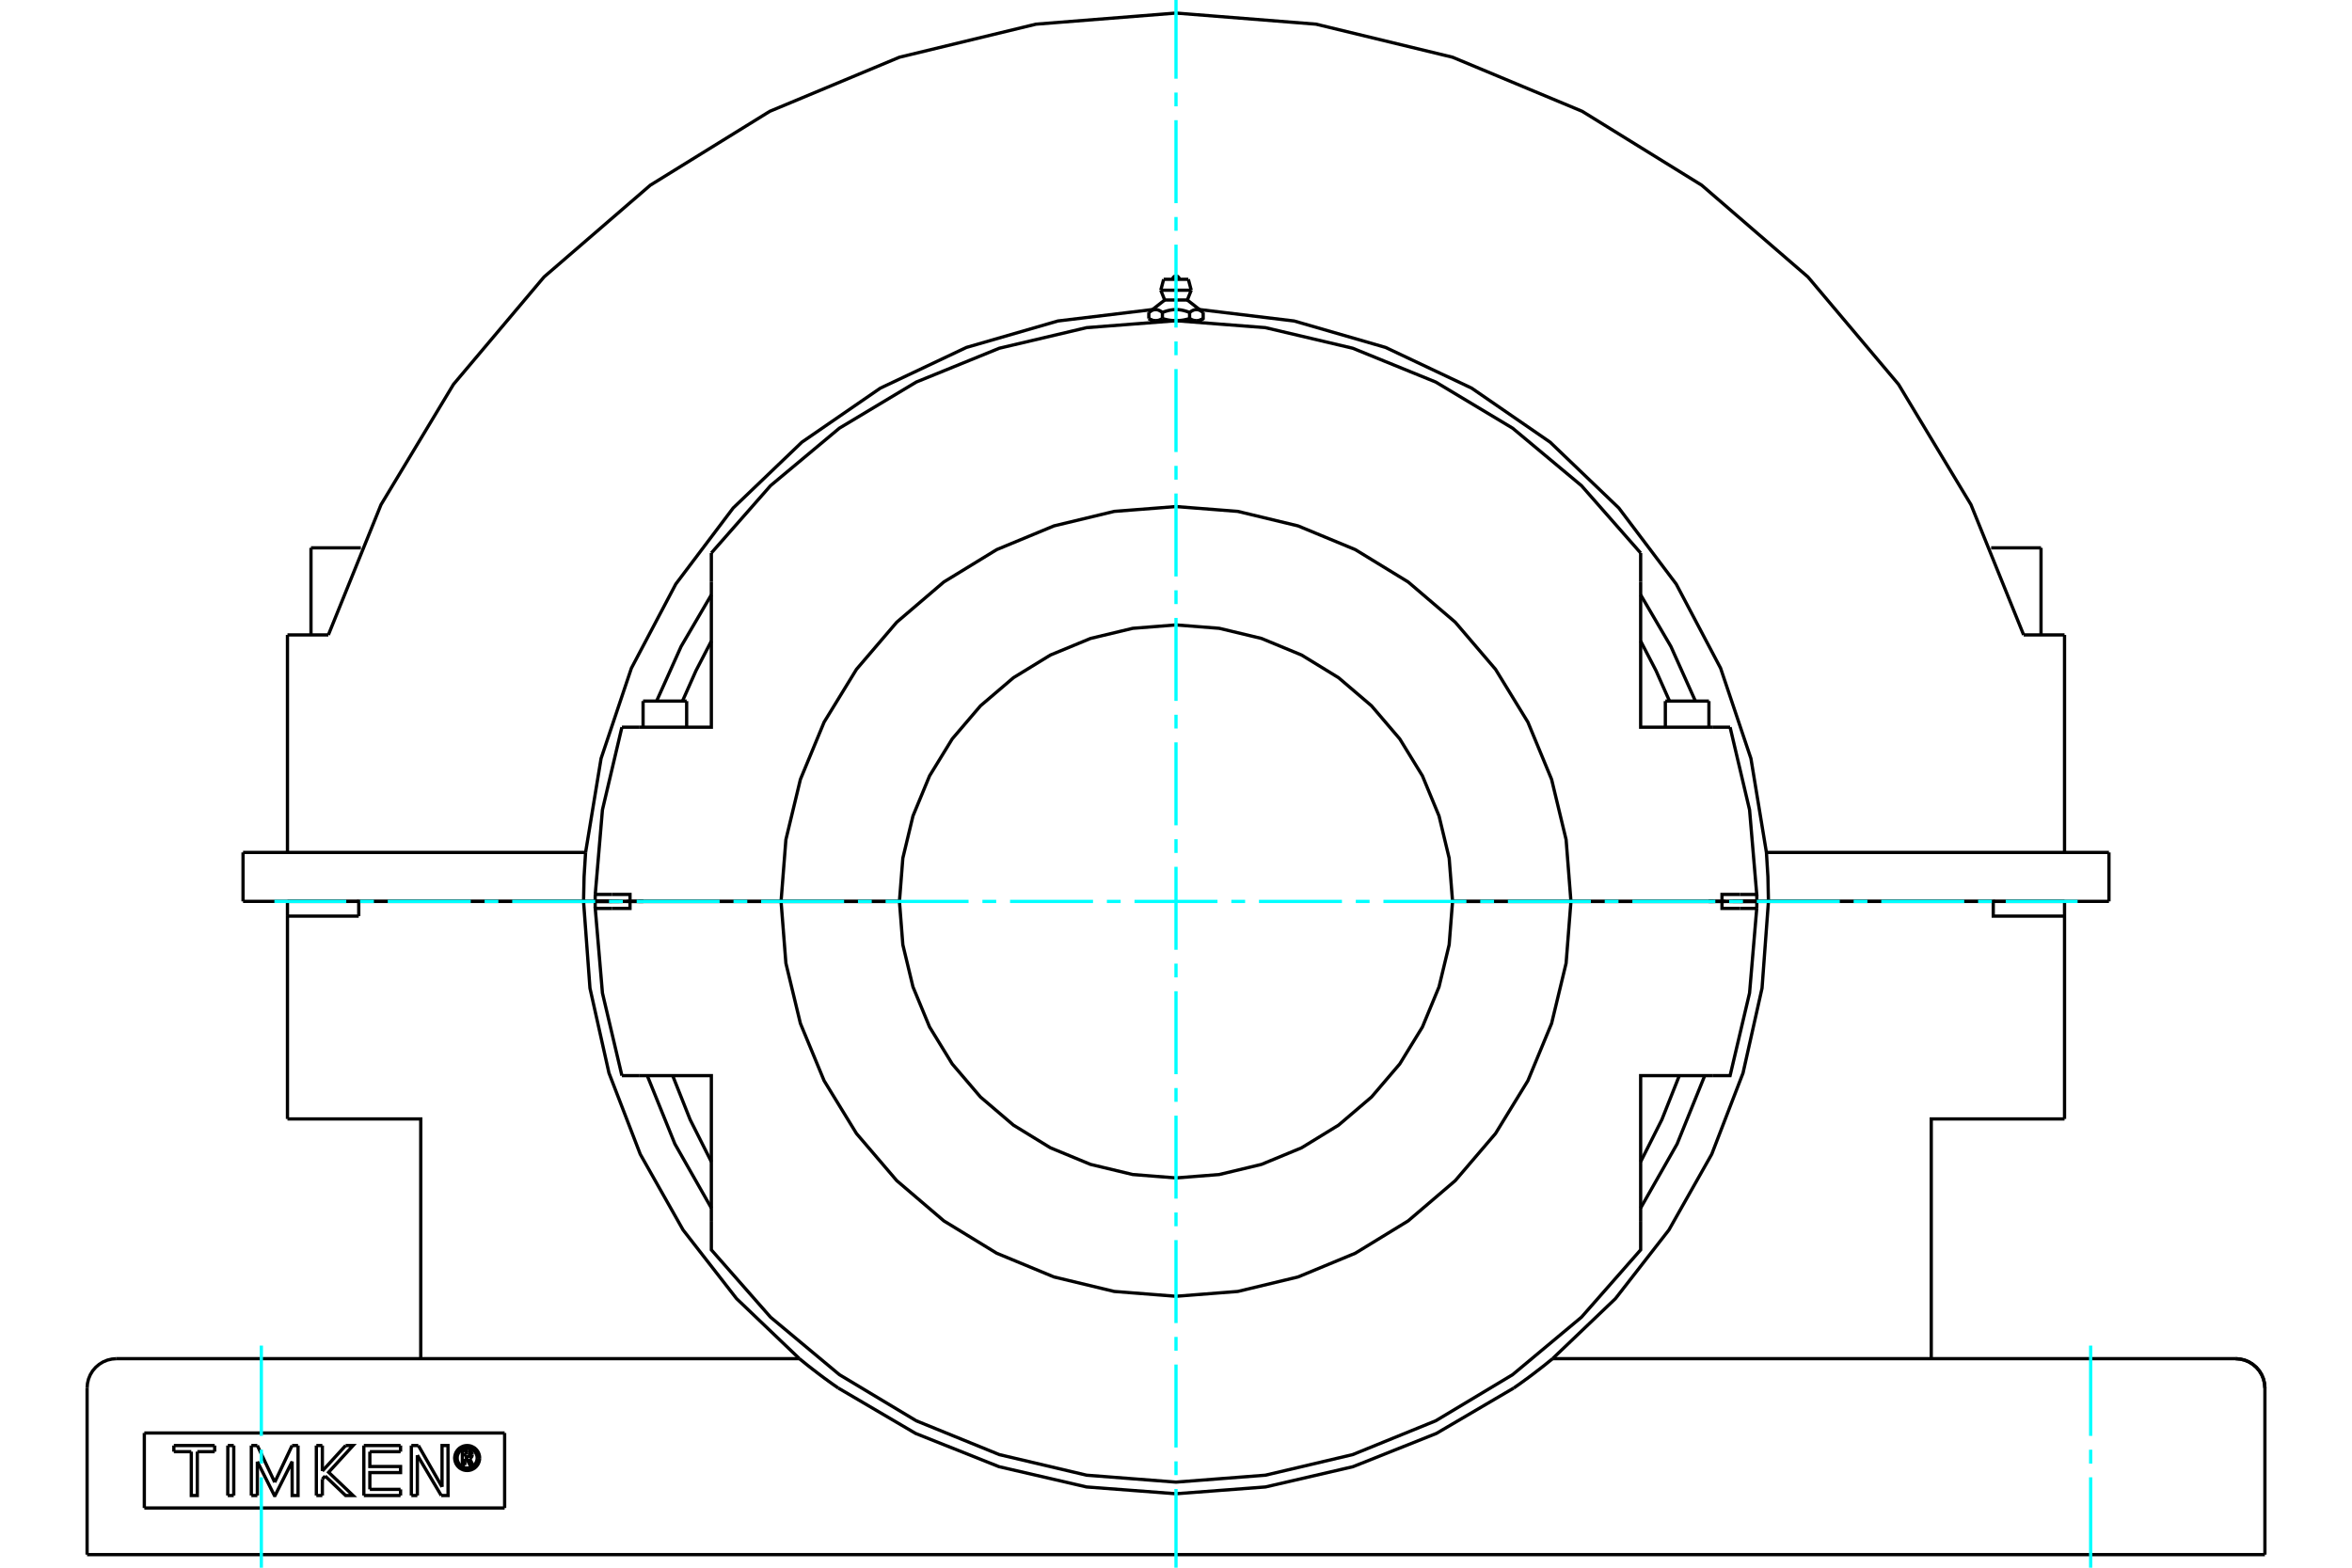 <?xml version="1.0" standalone="no"?>
<!DOCTYPE svg PUBLIC "-//W3C//DTD SVG 1.1//EN"
	"http://www.w3.org/Graphics/SVG/1.1/DTD/svg11.dtd">
<svg xmlns="http://www.w3.org/2000/svg" height="100%" width="100%" viewBox="0 0 36000 24000">
	<rect x="-1800" y="-1200" width="39600" height="26400" style="fill:#FFF"/>
	<g style="fill:none; fill-rule:evenodd" transform="matrix(1 0 0 1 0 0)">
		<g style="fill:none; stroke:#000; stroke-width:50; shape-rendering:geometricPrecision">
			<line x1="9462" y1="13800" x2="9528" y2="13800"/>
			<line x1="26472" y1="13800" x2="26538" y2="13800"/>
			<line x1="9111" y1="13800" x2="9462" y2="13800"/>
			<line x1="26538" y1="13800" x2="26889" y2="13800"/>
			<line x1="26153" y1="13800" x2="26177" y2="13800"/>
			<line x1="26890" y1="13800" x2="26357" y2="13800"/>
			<line x1="24045" y1="13800" x2="26357" y2="13800"/>
			<line x1="22233" y1="13800" x2="24045" y2="13800"/>
			<line x1="26632" y1="13800" x2="26890" y2="13800"/>
			<line x1="26153" y1="13800" x2="26411" y2="13800"/>
			<line x1="26177" y1="13800" x2="26226" y2="13800"/>
			<line x1="9110" y1="13800" x2="9643" y2="13800"/>
			<line x1="11955" y1="13800" x2="9643" y2="13800"/>
			<line x1="13767" y1="13800" x2="11955" y2="13800"/>
			<polyline points="9643,13800 9643,13907 9369,13907"/>
			<polyline points="9790,16467 10888,16467 10888,18692"/>
			<polyline points="25112,18692 25112,16467 26210,16467"/>
			<polyline points="26631,13907 26357,13907 26357,13800 24045,13800"/>
			<polyline points="9110,13800 9110,13854 9111,13907"/>
			<polyline points="9369,13907 9111,13907 9221,15202 9519,16467"/>
			<line x1="26889" y1="13907" x2="26631" y2="13907"/>
			<polyline points="26210,16467 26481,16467 26779,15202 26889,13907"/>
			<line x1="9519" y1="16467" x2="9790" y2="16467"/>
			<polyline points="25112,17786 25437,17140 25704,16467"/>
			<polyline points="10296,16467 10563,17140 10888,17786"/>
			<polyline points="10888,18692 10888,19134 11794,20165 12848,21045 14024,21751 15296,22269 16632,22584 18000,22690 19368,22584 20704,22269 21976,21751 23152,21045 24206,20165 25112,19134 25112,18692"/>
			<polyline points="26889,13907 26890,13854 26890,13800"/>
			<line x1="26357" y1="13800" x2="26890" y2="13800"/>
			<polyline points="26357,13800 26357,13693 26631,13693"/>
			<polyline points="26210,11133 25112,11133 25112,8908"/>
			<polyline points="10888,8908 10888,11133 9790,11133"/>
			<polyline points="9369,13693 9643,13693 9643,13800 11955,13800"/>
			<line x1="9790" y1="11133" x2="9519" y2="11133"/>
			<polyline points="25112,8466 24206,7435 23152,6555 21976,5849 20704,5331 19368,5016 18000,4910 16632,5016 15296,5331 14024,5849 12848,6555 11794,7435 10888,8466"/>
			<line x1="26481" y1="11133" x2="26210" y2="11133"/>
			<line x1="9111" y1="13693" x2="9369" y2="13693"/>
			<polyline points="9111,13693 9110,13746 9110,13800"/>
			<line x1="9643" y1="13800" x2="9110" y2="13800"/>
			<polyline points="9519,11133 9221,12398 9111,13693"/>
			<polyline points="26890,13800 26890,13746 26889,13693"/>
			<polyline points="26631,13693 26889,13693 26779,12398 26481,11133"/>
			<polyline points="10888,9814 10653,10267 10446,10733"/>
			<line x1="10888" y1="8466" x2="10888" y2="8908"/>
			<line x1="25112" y1="8908" x2="25112" y2="8466"/>
			<polyline points="25554,10733 25347,10267 25112,9814"/>
			<line x1="9823" y1="13800" x2="9847" y2="13800"/>
			<line x1="9774" y1="13800" x2="9823" y2="13800"/>
			<line x1="25490" y1="10733" x2="26157" y2="10733"/>
			<line x1="9843" y1="10733" x2="10510" y2="10733"/>
			<polyline points="17688,4909 17685,4909 17682,4909 17679,4909 17676,4909 17673,4909 17671,4908 17668,4908 17665,4908 17662,4907 17659,4907 17656,4906 17653,4906 17651,4905 17648,4904 17645,4904 17642,4903 17639,4902 17636,4901 17633,4900 17630,4899 17627,4898 17624,4897 17621,4896 17618,4894 17615,4893 17612,4892 17609,4890 17606,4889 17603,4887 17600,4886 17597,4884 17593,4883 17590,4881 17587,4879 17584,4877"/>
			<polyline points="17792,4877 17788,4879 17785,4881 17782,4883 17779,4884 17776,4886 17772,4887 17769,4889 17766,4890 17763,4892 17760,4893 17757,4894 17754,4896 17751,4897 17748,4898 17745,4899 17742,4900 17739,4901 17736,4902 17733,4903 17731,4904 17728,4904 17725,4905 17722,4906 17719,4906 17716,4907 17713,4907 17710,4908 17708,4908 17705,4908 17702,4909 17699,4909 17696,4909 17693,4909 17691,4909 17688,4909"/>
			<line x1="17792" y1="4877" x2="17792" y2="4783"/>
			<polyline points="17584,4783 17590,4778 17597,4773 17603,4769 17610,4765 17616,4761 17622,4758 17628,4754 17634,4752 17640,4749 17646,4747 17651,4745 17657,4744 17663,4742 17668,4741 17674,4740 17679,4740 17685,4740 17690,4740 17696,4740 17701,4740 17707,4741 17713,4742 17718,4744 17724,4745 17730,4747 17735,4749 17741,4752 17747,4754 17753,4758 17759,4761 17766,4765 17772,4769 17778,4773 17785,4778 17792,4783"/>
			<line x1="17584" y1="4783" x2="17584" y2="4877"/>
			<line x1="17827" y1="4593" x2="18173" y2="4593"/>
			<polyline points="17792,4783 17805,4778 17819,4773 17832,4769 17844,4765 17857,4761 17869,4758 17881,4754 17893,4752 17905,4749 17916,4747 17927,4745 17939,4744 17950,4742 17961,4741 17972,4740 17983,4740 17994,4740 18006,4740 18017,4740 18028,4740 18039,4741 18050,4742 18061,4744 18073,4745 18084,4747 18095,4749 18107,4752 18119,4754 18131,4758 18143,4761 18156,4765 18168,4769 18181,4773 18195,4778 18208,4783 18215,4778 18222,4773 18228,4769 18234,4765 18241,4761 18247,4758 18253,4754 18259,4752 18265,4749 18270,4747 18276,4745 18282,4744 18287,4742 18293,4741 18299,4740 18304,4740 18310,4740 18315,4740 18321,4740 18326,4740 18332,4741 18337,4742 18343,4744 18349,4745 18354,4747 18360,4749 18366,4752 18372,4754 18378,4758 18384,4761 18390,4765 18397,4769 18403,4773 18410,4778 18416,4783"/>
			<polyline points="17688,4909 18000,4909 17994,4909 17989,4909 17983,4909 17977,4909 17971,4909 17966,4908 17960,4908 17954,4908 17949,4907 17943,4907 17937,4906 17931,4906 17926,4905 17920,4904 17914,4904 17908,4903 17903,4902 17897,4901 17891,4900 17885,4899 17879,4898 17873,4897 17867,4896 17861,4894 17855,4893 17849,4892 17843,4890 17837,4889 17830,4887 17824,4886 17818,4884 17811,4883 17805,4881 17798,4879 17792,4877"/>
			<line x1="17639" y1="4909" x2="17688" y2="4909"/>
			<polyline points="18416,4783 18416,4877 18413,4879 18410,4881 18407,4883 18403,4884 18400,4886 18397,4887 18394,4889 18391,4890 18388,4892 18385,4893 18382,4894 18379,4896 18376,4897 18373,4898 18370,4899 18367,4900 18364,4901 18361,4902 18358,4903 18355,4904 18352,4904 18349,4905 18347,4906 18344,4906 18341,4907 18338,4907 18335,4908 18332,4908 18329,4908 18327,4909 18324,4909 18321,4909 18318,4909 18315,4909 18312,4909 18361,4909"/>
			<polyline points="18312,4909 18309,4909 18307,4909 18304,4909 18301,4909 18298,4909 18295,4908 18292,4908 18290,4908 18287,4907 18284,4907 18281,4906 18278,4906 18275,4905 18272,4904 18269,4904 18267,4903 18264,4902 18261,4901 18258,4900 18255,4899 18252,4898 18249,4897 18246,4896 18243,4894 18240,4893 18237,4892 18234,4890 18231,4889 18228,4887 18224,4886 18221,4884 18218,4883 18215,4881 18212,4879 18208,4877"/>
			<polyline points="18208,4783 18208,4877 18202,4879 18195,4881 18189,4883 18182,4884 18176,4886 18170,4887 18163,4889 18157,4890 18151,4892 18145,4893 18139,4894 18133,4896 18127,4897 18121,4898 18115,4899 18109,4900 18103,4901 18097,4902 18092,4903 18086,4904 18080,4904 18074,4905 18069,4906 18063,4906 18057,4907 18051,4907 18046,4908 18040,4908 18034,4908 18029,4909 18023,4909 18017,4909 18011,4909 18006,4909 18000,4909 18312,4909"/>
			<line x1="17767" y1="4443" x2="18233" y2="4443"/>
			<line x1="17811" y1="4276" x2="18189" y2="4276"/>
			<line x1="9110" y1="13800" x2="9368" y2="13800"/>
			<line x1="9589" y1="13800" x2="9847" y2="13800"/>
			<line x1="11955" y1="13800" x2="13767" y2="13800"/>
			<polyline points="22233,13800 22181,13137 22026,12492 21772,11878 21425,11312 20993,10806 20488,10375 19922,10028 19308,9774 18662,9619 18000,9567 17338,9619 16692,9774 16078,10028 15512,10375 15007,10806 14575,11312 14228,11878 13974,12492 13819,13137 13767,13800"/>
			<polyline points="24045,13800 23971,12854 23749,11932 23386,11055 22891,10247 22274,9525 21553,8909 20744,8414 19868,8051 18946,7829 18000,7755 17054,7829 16132,8051 15256,8414 14447,8909 13726,9525 13109,10247 12614,11055 12251,11932 12029,12854 11955,13800"/>
			<line x1="24045" y1="13800" x2="22233" y2="13800"/>
			<polyline points="13767,13800 13819,14463 13974,15108 14228,15722 14575,16288 15007,16794 15512,17225 16078,17572 16692,17826 17338,17981 18000,18033 18662,17981 19308,17826 19922,17572 20488,17225 20993,16794 21425,16288 21772,15722 22026,15108 22181,14463 22233,13800"/>
			<polyline points="11955,13800 12029,14746 12251,15668 12614,16545 13109,17353 13726,18075 14447,18691 15256,19186 16132,19549 17054,19771 18000,19845 18946,19771 19868,19549 20744,19186 21553,18691 22274,18075 22891,17353 23386,16545 23749,15668 23971,14746 24045,13800"/>
			<line x1="4760" y1="8387" x2="5523" y2="8387"/>
			<line x1="30477" y1="8387" x2="31240" y2="8387"/>
			<polyline points="26890,13799 27068,13799 32280,13799"/>
			<polyline points="3720,13799 8932,13799 9110,13799"/>
			<line x1="3720" y1="13050" x2="3720" y2="13799"/>
			<polyline points="8963,13050 8940,13424 8932,13799"/>
			<line x1="3720" y1="13050" x2="8963" y2="13050"/>
			<line x1="27037" y1="13050" x2="32280" y2="13050"/>
			<polyline points="27068,13799 27060,13424 27037,13050 26800,11612 26336,10230 25656,8941 24778,7777 23726,6769 22525,5942 21208,5319 19808,4914 18360,4739"/>
			<polyline points="17640,4739 16192,4914 14792,5319 13475,5942 12274,6769 11222,7777 10344,8941 9664,10230 9200,11612 8963,13050"/>
			<polyline points="10888,9106 10425,9897 10050,10733"/>
			<polyline points="25950,10733 25575,9897 25112,9106"/>
			<line x1="32280" y1="13050" x2="32280" y2="13799"/>
			<line x1="31600" y1="9720" x2="31600" y2="13050"/>
			<line x1="30974" y1="9720" x2="31600" y2="9720"/>
			<polyline points="30974,9720 30168,7726 29059,5884 27673,4240 26046,2835 24217,1704 22233,876 20143,370 18000,200 15857,370 13767,876 11783,1704 9954,2835 8327,4240 6941,5884 5832,7726 5026,9720"/>
			<line x1="4400" y1="9720" x2="5026" y2="9720"/>
			<line x1="4400" y1="9720" x2="4400" y2="13050"/>
			<line x1="2209" y1="21938" x2="2209" y2="23086"/>
			<line x1="7724" y1="23086" x2="2209" y2="23086"/>
			<line x1="7724" y1="21938" x2="7724" y2="23086"/>
			<line x1="2209" y1="21938" x2="7724" y2="21938"/>
			<polyline points="7342,22321 7339,22291 7332,22262 7321,22234 7305,22209 7286,22186 7263,22166 7237,22151 7210,22139 7180,22132 7151,22130 7121,22132 7091,22139 7064,22151 7038,22166 7015,22186 6996,22209 6980,22234 6969,22262 6962,22291 6959,22321 6962,22351 6969,22380 6980,22408 6996,22433 7015,22456 7038,22476 7064,22491 7091,22503 7121,22510 7151,22512 7180,22510 7210,22503 7237,22491 7263,22476 7286,22456 7305,22433 7321,22408 7332,22380 7339,22351 7342,22321"/>
			<polyline points="7304,22321 7302,22297 7296,22274 7287,22252 7274,22231 7259,22213 7241,22197 7220,22185 7198,22175 7175,22170 7151,22168 7127,22170 7103,22175 7081,22185 7061,22197 7042,22213 7027,22231 7014,22252 7005,22274 6999,22297 6998,22321 6999,22345 7005,22368 7014,22390 7027,22411 7042,22429 7061,22445 7081,22457 7103,22467 7127,22472 7151,22474 7175,22472 7198,22467 7220,22457 7241,22445 7259,22429 7274,22411 7287,22390 7296,22368 7302,22345 7304,22321"/>
			<line x1="6404" y1="22130" x2="6766" y2="22763"/>
			<line x1="6296" y1="22130" x2="6404" y2="22130"/>
			<line x1="6296" y1="22895" x2="6296" y2="22130"/>
			<line x1="6388" y1="22895" x2="6296" y2="22895"/>
			<line x1="6388" y1="22278" x2="6388" y2="22895"/>
			<line x1="6754" y1="22895" x2="6388" y2="22278"/>
			<polyline points="6766,22763 6766,22130 6857,22130 6858,22895 6754,22895"/>
			<line x1="4934" y1="22520" x2="5290" y2="22130"/>
			<line x1="4934" y1="22130" x2="4934" y2="22520"/>
			<line x1="4842" y1="22130" x2="4934" y2="22130"/>
			<line x1="4842" y1="22895" x2="4842" y2="22130"/>
			<line x1="4934" y1="22895" x2="4842" y2="22895"/>
			<line x1="4934" y1="22644" x2="4934" y2="22895"/>
			<line x1="4977" y1="22597" x2="4934" y2="22644"/>
			<polyline points="5290,22130 5404,22130 5030,22539 5404,22895 5290,22895 4977,22597"/>
			<line x1="3578" y1="22895" x2="3486" y2="22895"/>
			<line x1="3578" y1="22130" x2="3578" y2="22895"/>
			<line x1="3487" y1="22130" x2="3578" y2="22130"/>
			<line x1="3486" y1="22895" x2="3487" y2="22130"/>
			<line x1="3286" y1="22224" x2="3020" y2="22224"/>
			<line x1="3286" y1="22130" x2="3286" y2="22224"/>
			<line x1="2661" y1="22130" x2="3286" y2="22130"/>
			<line x1="2661" y1="22224" x2="2661" y2="22130"/>
			<line x1="2928" y1="22224" x2="2661" y2="22224"/>
			<polyline points="3020,22224 3020,22895 2928,22895 2928,22224"/>
			<line x1="4471" y1="22130" x2="4562" y2="22130"/>
			<line x1="4205" y1="22692" x2="4471" y2="22130"/>
			<line x1="3939" y1="22130" x2="4205" y2="22692"/>
			<line x1="3847" y1="22130" x2="3939" y2="22130"/>
			<line x1="3847" y1="22895" x2="3847" y2="22130"/>
			<line x1="3939" y1="22895" x2="3847" y2="22895"/>
			<line x1="3939" y1="22376" x2="3939" y2="22895"/>
			<polyline points="4562,22130 4562,22895 4472,22895 4471,22376 4210,22895 4200,22895 3939,22376"/>
			<line x1="6131" y1="22224" x2="5661" y2="22224"/>
			<line x1="6131" y1="22130" x2="6131" y2="22224"/>
			<line x1="5569" y1="22130" x2="6131" y2="22130"/>
			<line x1="5569" y1="22895" x2="5569" y2="22130"/>
			<line x1="6131" y1="22895" x2="5569" y2="22895"/>
			<line x1="6131" y1="22801" x2="6131" y2="22895"/>
			<line x1="5661" y1="22801" x2="6131" y2="22801"/>
			<polyline points="5661,22224 5661,22451 6131,22451 6131,22544 5661,22544 5661,22801"/>
			<line x1="7113" y1="22242" x2="7113" y2="22298"/>
			<line x1="7163" y1="22242" x2="7113" y2="22242"/>
			<polyline points="7192,22270 7192,22265 7190,22261 7189,22257 7186,22253 7183,22250 7180,22247 7176,22245 7172,22244 7168,22243 7163,22242"/>
			<line x1="7228" y1="22270" x2="7192" y2="22270"/>
			<polyline points="7228,22270 7227,22260 7224,22250 7220,22240 7214,22231 7207,22224 7199,22217 7190,22212 7181,22209 7170,22207 7160,22207"/>
			<line x1="7077" y1="22207" x2="7160" y2="22207"/>
			<line x1="7077" y1="22430" x2="7077" y2="22207"/>
			<line x1="7115" y1="22430" x2="7077" y2="22430"/>
			<line x1="7115" y1="22334" x2="7115" y2="22430"/>
			<polyline points="7113,22298 7164,22298 7168,22298 7172,22297 7177,22295 7180,22293 7184,22290 7186,22287 7189,22283 7190,22279 7192,22275 7192,22271 7228,22271"/>
			<polyline points="7189,22329 7198,22324 7206,22318 7214,22310 7220,22301 7224,22292 7227,22281 7228,22271"/>
			<polyline points="7189,22329 7241,22434 7196,22434 7145,22334 7115,22334"/>
			<line x1="1333" y1="23800" x2="1333" y2="21250"/>
			<line x1="1783" y1="20800" x2="12236" y2="20800"/>
			<polyline points="4400,17130 6440,17130 6440,20800"/>
			<polyline points="31600,13800 31600,14025 31600,17130"/>
			<polyline points="29560,20800 29560,17130 31600,17130"/>
			<line x1="5491" y1="14025" x2="4400" y2="14025"/>
			<line x1="4400" y1="17130" x2="4400" y2="14025"/>
			<polyline points="8932,13800 9030,15128 9321,16427 9800,17670 10455,18829 11273,19880 12236,20800"/>
			<polyline points="8932,13800 5491,13800 5491,14025"/>
			<polyline points="34667,23800 34217,23800 1783,23800 1333,23800"/>
			<polyline points="34667,23800 34667,21250 34661,21180 34645,21111 34618,21046 34581,20985 34535,20932 34481,20886 34421,20849 34356,20822 34287,20806 34217,20800"/>
			<polyline points="23764,20800 23763,20801 23760,20803 23756,20807 23749,20812 23741,20819 23731,20827 23720,20836 23707,20846 23694,20857 23679,20869 23663,20882 23647,20895 23631,20908 23614,20921 23596,20935 23578,20949 23559,20964 23539,20979 23519,20994 23499,21010 23478,21026 23457,21042 23436,21058 23414,21074 23392,21091 23370,21107 23347,21123 23325,21140 23302,21156 23280,21172 23258,21188 23235,21204 23213,21219 23191,21235 23169,21250"/>
			<line x1="23764" y1="20800" x2="34217" y2="20800"/>
			<polyline points="12831,21250 12809,21235 12787,21219 12765,21204 12742,21188 12720,21172 12698,21156 12675,21140 12653,21123 12630,21107 12608,21091 12586,21074 12564,21058 12543,21042 12522,21026 12501,21010 12481,20994 12461,20979 12441,20964 12422,20949 12404,20935 12386,20921 12369,20908 12353,20895 12337,20882 12321,20869 12306,20857 12293,20846 12280,20836 12269,20827 12259,20819 12251,20812 12244,20807 12240,20803 12237,20801 12236,20800"/>
			<polyline points="12831,21250 14015,21945 15292,22454 16630,22764 18000,22868 19370,22764 20708,22454 21985,21945 23169,21250"/>
			<line x1="4400" y1="14025" x2="4400" y2="13800"/>
			<line x1="5491" y1="13800" x2="4400" y2="13800"/>
			<polyline points="31600,14025 30509,14025 30509,13800 27068,13800"/>
			<polyline points="23764,20800 24727,19880 25545,18829 26200,17670 26679,16427 26970,15128 27068,13800"/>
			<line x1="31600" y1="13800" x2="30509" y2="13800"/>
			<line x1="27068" y1="13800" x2="26521" y2="13800"/>
			<polyline points="25112,18494 25670,17513 26093,16467"/>
			<polyline points="9907,16467 10330,17513 10888,18494"/>
			<line x1="9479" y1="13800" x2="8932" y2="13800"/>
			<line x1="25623" y1="13800" x2="25623" y2="13800"/>
			<line x1="26023" y1="13800" x2="26023" y2="13800"/>
			<line x1="25490" y1="10733" x2="25490" y2="11133"/>
			<line x1="26157" y1="11133" x2="26157" y2="10733"/>
			<line x1="9977" y1="13800" x2="9977" y2="13800"/>
			<line x1="10377" y1="13800" x2="10377" y2="13800"/>
			<line x1="9843" y1="10733" x2="9843" y2="11133"/>
			<line x1="10510" y1="11133" x2="10510" y2="10733"/>
			<polyline points="18050,4276 18049,4268 18048,4261 18045,4253 18040,4247 18035,4241 18029,4236 18023,4231 18015,4228 18008,4227 18000,4226 17992,4227 17985,4228 17977,4231 17971,4236 17965,4241 17960,4247 17955,4253 17952,4261 17951,4268 17950,4276"/>
			<line x1="17827" y1="4593" x2="17584" y2="4783"/>
			<line x1="18416" y1="4783" x2="18173" y2="4593"/>
			<line x1="17584" y1="4877" x2="17639" y2="4909"/>
			<line x1="18361" y1="4909" x2="18416" y2="4877"/>
			<line x1="17676" y1="4909" x2="17676" y2="4916"/>
			<line x1="18324" y1="4916" x2="18324" y2="4909"/>
			<line x1="17767" y1="4443" x2="17827" y2="4593"/>
			<line x1="18173" y1="4593" x2="18233" y2="4443"/>
			<line x1="17811" y1="4276" x2="17767" y2="4443"/>
			<line x1="18233" y1="4443" x2="18189" y2="4276"/>
			<line x1="5093" y1="13800" x2="5093" y2="13800"/>
			<line x1="4760" y1="8387" x2="4760" y2="9720"/>
			<line x1="29573" y1="13800" x2="29573" y2="13800"/>
			<line x1="31240" y1="9720" x2="31240" y2="8387"/>
			<polyline points="1783,20800 1713,20806 1644,20822 1579,20849 1519,20886 1465,20932 1419,20985 1382,21046 1355,21111 1339,21180 1333,21250"/>
			<polyline points="34667,21250 34661,21180 34645,21111 34618,21046 34581,20985 34535,20932 34481,20886 34421,20849 34356,20822 34287,20806 34217,20800"/>
		</g>
		<g style="fill:none; stroke:#0FF; stroke-width:50; shape-rendering:geometricPrecision">
			<line x1="18000" y1="24000" x2="18000" y2="22795"/>
			<line x1="18000" y1="22583" x2="18000" y2="22372"/>
			<line x1="18000" y1="22160" x2="18000" y2="20890"/>
			<line x1="18000" y1="20678" x2="18000" y2="20467"/>
			<line x1="18000" y1="20255" x2="18000" y2="18985"/>
			<line x1="18000" y1="18773" x2="18000" y2="18562"/>
			<line x1="18000" y1="18350" x2="18000" y2="17080"/>
			<line x1="18000" y1="16868" x2="18000" y2="16657"/>
			<line x1="18000" y1="16445" x2="18000" y2="15175"/>
			<line x1="18000" y1="14963" x2="18000" y2="14752"/>
			<line x1="18000" y1="14540" x2="18000" y2="13270"/>
			<line x1="18000" y1="13058" x2="18000" y2="12847"/>
			<line x1="18000" y1="12635" x2="18000" y2="11365"/>
			<line x1="18000" y1="11153" x2="18000" y2="10942"/>
			<line x1="18000" y1="10730" x2="18000" y2="9460"/>
			<line x1="18000" y1="9248" x2="18000" y2="9037"/>
			<line x1="18000" y1="8825" x2="18000" y2="7555"/>
			<line x1="18000" y1="7343" x2="18000" y2="7132"/>
			<line x1="18000" y1="6920" x2="18000" y2="5650"/>
			<line x1="18000" y1="5438" x2="18000" y2="5227"/>
			<line x1="18000" y1="5015" x2="18000" y2="3745"/>
			<line x1="18000" y1="3533" x2="18000" y2="3322"/>
			<line x1="18000" y1="3110" x2="18000" y2="1840"/>
			<line x1="18000" y1="1628" x2="18000" y2="1417"/>
			<line x1="18000" y1="1205" x2="18000" y2="0"/>
			<line x1="4200" y1="13800" x2="5300" y2="13800"/>
			<line x1="5512" y1="13800" x2="5723" y2="13800"/>
			<line x1="5935" y1="13800" x2="7205" y2="13800"/>
			<line x1="7417" y1="13800" x2="7628" y2="13800"/>
			<line x1="7840" y1="13800" x2="9110" y2="13800"/>
			<line x1="9322" y1="13800" x2="9533" y2="13800"/>
			<line x1="9745" y1="13800" x2="11015" y2="13800"/>
			<line x1="11227" y1="13800" x2="11438" y2="13800"/>
			<line x1="11650" y1="13800" x2="12920" y2="13800"/>
			<line x1="13132" y1="13800" x2="13343" y2="13800"/>
			<line x1="13555" y1="13800" x2="14825" y2="13800"/>
			<line x1="15037" y1="13800" x2="15248" y2="13800"/>
			<line x1="15460" y1="13800" x2="16730" y2="13800"/>
			<line x1="16942" y1="13800" x2="17153" y2="13800"/>
			<line x1="17365" y1="13800" x2="18635" y2="13800"/>
			<line x1="18847" y1="13800" x2="19058" y2="13800"/>
			<line x1="19270" y1="13800" x2="20540" y2="13800"/>
			<line x1="20752" y1="13800" x2="20963" y2="13800"/>
			<line x1="21175" y1="13800" x2="22445" y2="13800"/>
			<line x1="22657" y1="13800" x2="22868" y2="13800"/>
			<line x1="23080" y1="13800" x2="24350" y2="13800"/>
			<line x1="24562" y1="13800" x2="24773" y2="13800"/>
			<line x1="24985" y1="13800" x2="26255" y2="13800"/>
			<line x1="26467" y1="13800" x2="26678" y2="13800"/>
			<line x1="26890" y1="13800" x2="28160" y2="13800"/>
			<line x1="28372" y1="13800" x2="28583" y2="13800"/>
			<line x1="28795" y1="13800" x2="30065" y2="13800"/>
			<line x1="30277" y1="13800" x2="30488" y2="13800"/>
			<line x1="30700" y1="13800" x2="31800" y2="13800"/>
			<line x1="4000" y1="20600" x2="4000" y2="21982"/>
			<line x1="4000" y1="22194" x2="4000" y2="22406"/>
			<line x1="4000" y1="22617" x2="4000" y2="24000"/>
			<line x1="32000" y1="20600" x2="32000" y2="21982"/>
			<line x1="32000" y1="22194" x2="32000" y2="22406"/>
			<line x1="32000" y1="22617" x2="32000" y2="24000"/>
		</g>
	</g>
</svg>
